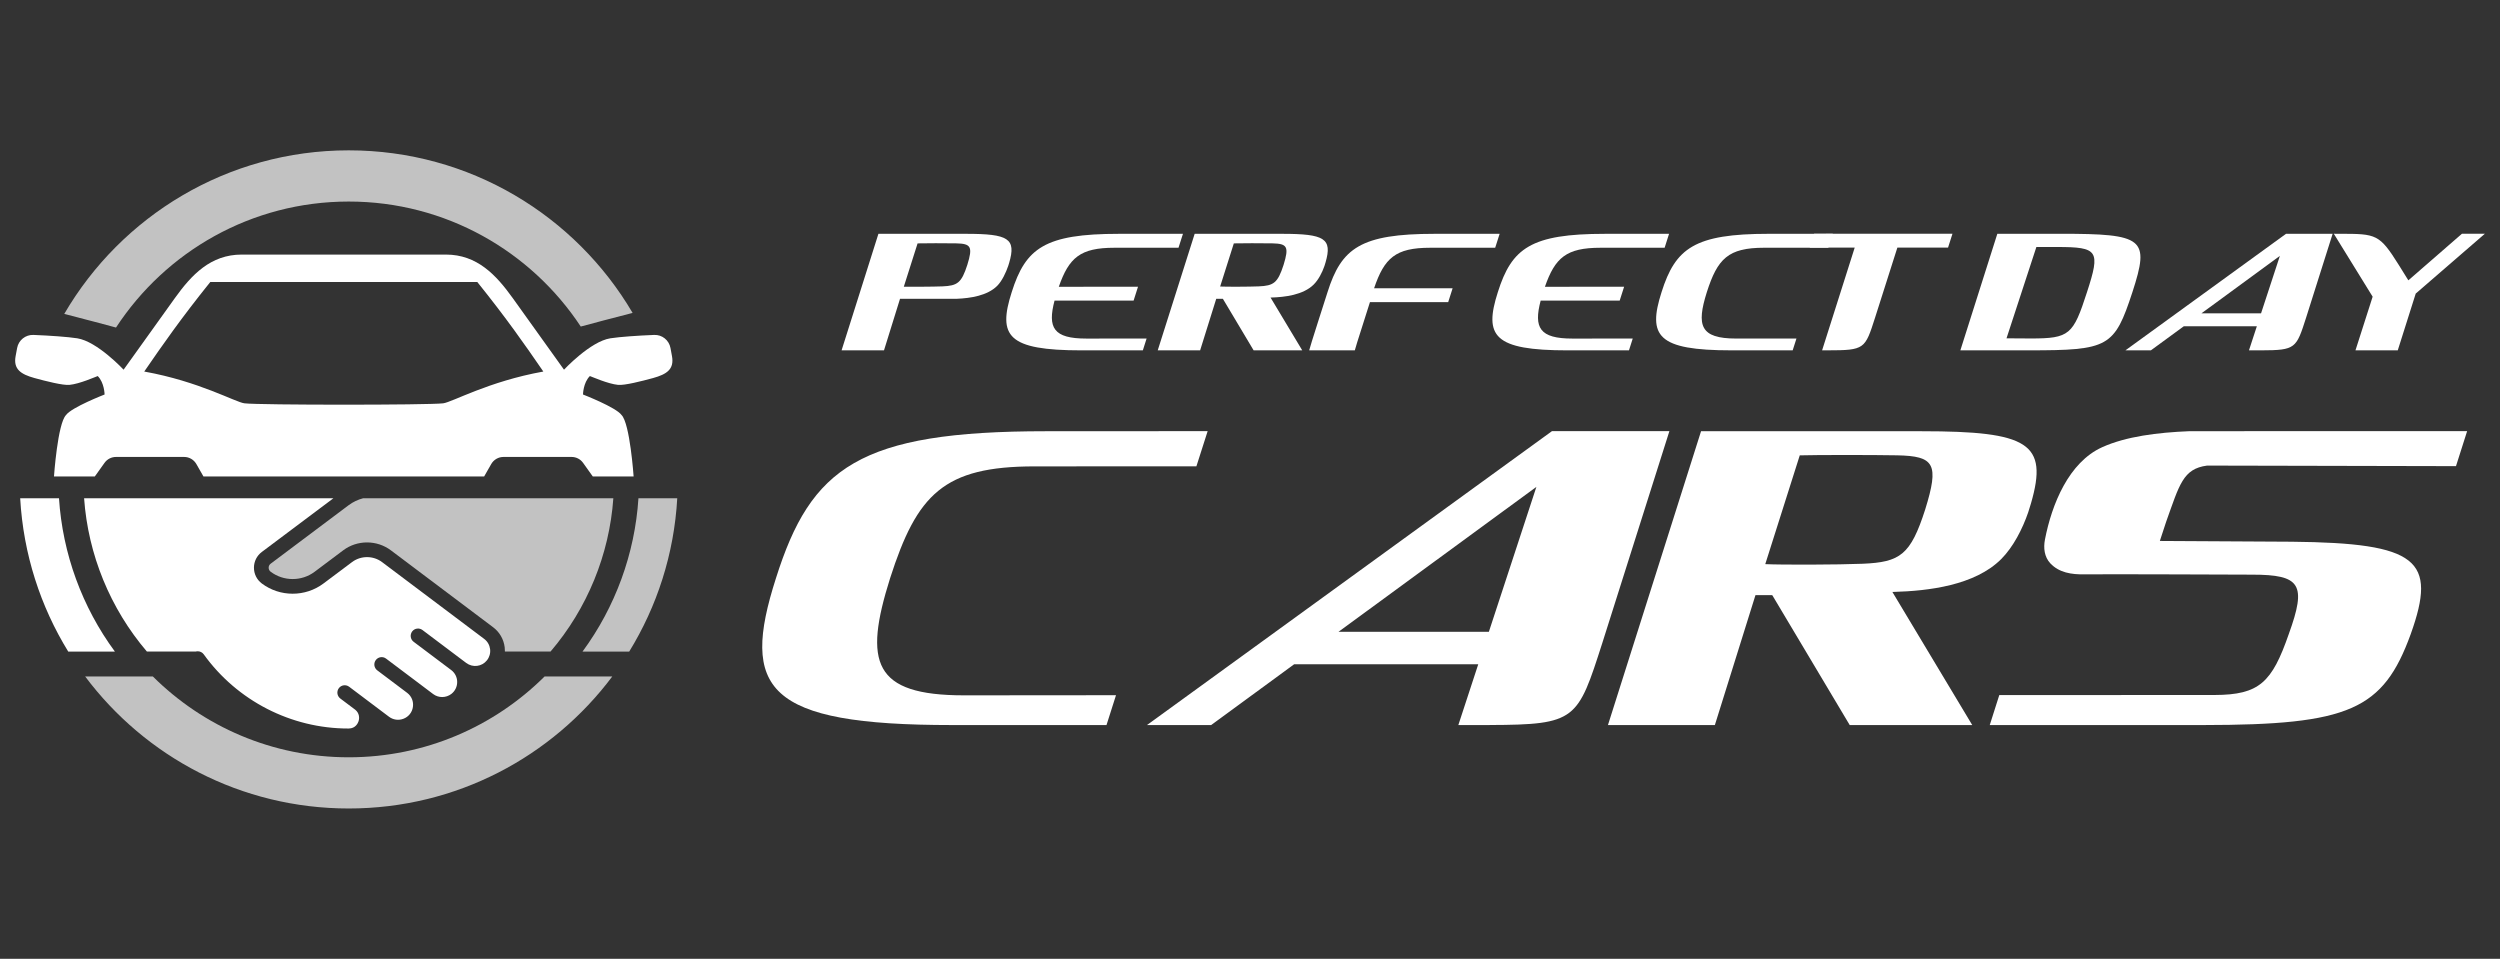 <?xml version="1.0" encoding="utf-8"?>
<!-- Generator: Adobe Illustrator 16.0.0, SVG Export Plug-In . SVG Version: 6.00 Build 0)  -->
<!DOCTYPE svg PUBLIC "-//W3C//DTD SVG 1.1//EN" "http://www.w3.org/Graphics/SVG/1.1/DTD/svg11.dtd">
<svg version="1.1" id="Calque_1" xmlns="http://www.w3.org/2000/svg" xmlns:xlink="http://www.w3.org/1999/xlink" x="0px" y="0px"
	 width="206.012px" height="79.012px" viewBox="0 0 206.012 79.012" enable-background="new 0 0 206.012 79.012"
	 xml:space="preserve">
<rect x="0" y="0" width="206.012" height="79.012" fill="#333333" stroke="none"/>
<g>
	<g>
		<path opacity="0.7" fill="#FFFFFF" d="M9.56,26.991c4.088-6.251,11.148-10.383,19.176-10.383c7.992,0,15.026,4.095,19.122,10.301
			c0.91-0.246,2.778-0.745,4.272-1.123c-4.71-8.017-13.423-13.397-23.394-13.397c-10.003,0-18.741,5.418-23.441,13.478
			C6.933,26.284,8.888,26.81,9.56,26.991z"/>
		<g opacity="0.7">
			<g>
				<path fill="#FFFFFF" d="M44.877,55.744c-4.139,4.115-9.842,6.661-16.141,6.661c-6.298,0-12.002-2.546-16.141-6.661H7.017
					c4.946,6.604,12.833,10.879,21.719,10.879c8.887,0,16.773-4.274,21.719-10.879H44.877z"/>
			</g>
		</g>
		<path fill="#FFFFFF" d="M4.861,41.058H1.663c0.261,4.616,1.675,8.921,3.96,12.635h3.844C6.764,50.02,5.156,45.623,4.861,41.058z"
			/>
		<path fill="#FFFFFF" d="M40.386,53.49c-0.042-0.336-0.213-0.633-0.483-0.838l-8.416-6.33c-0.729-0.55-1.751-0.55-2.481-0.001
			l-2.354,1.764c-1.496,1.121-3.583,1.12-5.078-0.004c-0.412-0.31-0.648-0.784-0.648-1.301c0.001-0.515,0.238-0.988,0.651-1.298
			l5.899-4.425H6.93c0.329,4.643,2.148,9.088,5.176,12.635h4.02c0.057-0.016,0.114-0.023,0.172-0.023c0.19,0,0.375,0.09,0.492,0.253
			c2.75,3.825,7.201,6.111,11.907,6.111h0.039c0.567-0.002,0.761-0.452,0.808-0.591c0.094-0.282,0.07-0.676-0.266-0.953l-1.236-0.93
			c-0.267-0.203-0.32-0.583-0.12-0.849c0.201-0.269,0.58-0.32,0.848-0.12h0.001l1.195,0.899c0.02,0.015,0.039,0.028,0.059,0.045
			l2.034,1.531c0.34,0.255,0.782,0.318,1.181,0.167c0.428-0.161,0.722-0.527,0.787-0.98c0.064-0.45-0.112-0.882-0.472-1.156
			l-2.466-1.856c-0.267-0.201-0.322-0.58-0.12-0.848c0.2-0.268,0.581-0.322,0.847-0.119l2.458,1.849
			c0.004,0.003,0.008,0.007,0.013,0.01l1.407,1.061c0.444,0.334,1.062,0.328,1.502-0.011c0.307-0.238,0.481-0.599,0.479-0.987
			c-0.002-0.385-0.178-0.737-0.481-0.971l-3.109-2.339c-0.267-0.201-0.321-0.58-0.12-0.85c0.2-0.266,0.58-0.32,0.848-0.119
			l3.098,2.332c0.005,0.003,0.01,0.007,0.015,0.011l0.492,0.37c0.536,0.402,1.284,0.312,1.704-0.209
			C40.334,54.156,40.428,53.827,40.386,53.49z"/>
		<path opacity="0.7" fill="#FFFFFF" d="M50.542,41.058H29.927c-0.43,0.111-0.838,0.305-1.195,0.571l-6.428,4.822
			c-0.106,0.079-0.166,0.2-0.166,0.331s0.06,0.251,0.165,0.332c1.066,0.802,2.555,0.804,3.623,0.003l2.353-1.766
			c1.159-0.871,2.779-0.868,3.937,0.003l8.415,6.331c0.536,0.403,0.876,0.991,0.958,1.656c0.014,0.118,0.02,0.234,0.018,0.351h3.76
			C48.393,50.147,50.214,45.7,50.542,41.058z"/>
		<path opacity="0.7" fill="#FFFFFF" d="M52.611,41.058c-0.294,4.565-1.906,8.962-4.608,12.635h3.847
			c2.285-3.714,3.699-8.019,3.959-12.635H52.611z"/>
		<path fill="#FFFFFF" d="M55.375,29.35l-0.125-0.675c-0.119-0.644-0.691-1.103-1.345-1.075c-1.369,0.055-2.823,0.157-3.604,0.277
			c-1.654,0.254-3.825,2.587-3.825,2.587s-2.833-3.955-4.214-5.885c-1.383-1.931-2.953-3.601-5.517-3.601H19.917
			c-2.565,0-4.134,1.67-5.517,3.601c-1.382,1.93-4.215,5.885-4.215,5.885s-2.171-2.333-3.825-2.587
			c-0.78-0.12-2.235-0.223-3.604-0.277c-0.653-0.027-1.226,0.432-1.344,1.075L1.286,29.35c-0.201,1.085,0.447,1.495,1.558,1.803
			c0.927,0.255,2.357,0.617,2.884,0.563c0.851-0.087,2.112-0.655,2.326-0.727c0.554,0.555,0.564,1.521,0.564,1.521
			s-2.715,1.052-3.174,1.689c-0.696,0.694-0.995,5.062-0.995,5.062h3.366l0.8-1.121c0.218-0.306,0.57-0.485,0.944-0.485h5.614
			c0.417,0,0.801,0.224,1.007,0.584l0.584,1.022h23.134l0.583-1.022c0.207-0.36,0.591-0.584,1.007-0.584h5.615
			c0.375,0,0.726,0.18,0.944,0.485l0.8,1.121h3.366c0,0-0.3-4.367-0.995-5.062c-0.458-0.638-3.175-1.689-3.175-1.689
			s0.01-0.966,0.565-1.521c0.212,0.071,1.474,0.64,2.325,0.727c0.527,0.054,1.956-0.309,2.884-0.563
			C54.928,30.845,55.575,30.435,55.375,29.35z M36.515,33.236c-1.254,0.15-15.115,0.15-16.369,0
			c-0.747-0.09-3.727-1.804-8.259-2.619c1.561-2.269,3.043-4.396,5.443-7.38c4.508,0,17.492,0,22,0
			c2.4,2.984,3.883,5.111,5.443,7.38C40.241,31.433,37.261,33.146,36.515,33.236z"/>
	</g>
	<g>
		<g>
			<path fill="#FFFFFF" d="M91.181,59.748c-6.657,0-12.618,0-12.724,0c-15.382,0-17.442-2.968-14.514-12.103
				c2.885-9.138,6.863-12.11,22.246-12.11c0.527,0,11.662-0.006,13.327-0.007c-0.105,0.328-0.217,0.673-0.332,1.038l-0.595,1.861
				c-1.681,0-12.911,0.005-13.327,0.005c-7.506,0-9.691,2.291-11.917,9.226c-2.182,6.931-1.409,9.641,6.098,9.641
				c0,0,5.891-0.005,12.521-0.011L91.181,59.748z"/>
			<path fill="#FFFFFF" d="M137.566,35.529l-5.522,17.438c-2.04,6.357-2.139,6.754-9.28,6.778v0.002h-2.59l1.64-5.006H106.64
				l-6.833,5.006h-5.288l33.371-24.219H137.566z M126.606,40.121l-16.305,11.941h12.389L126.606,40.121z"/>
			<path fill="#FFFFFF" d="M167.364,41.475c0,0-0.208,0.673-0.234,0.754c-0.466,1.351-1.221,2.838-2.217,3.838
				c-2.175,2.178-5.997,2.63-8.883,2.711c-0.03,0.002-0.061,0.002-0.089,0.003l6.581,10.968h-10.097l-6.382-10.704
				c-0.461,0.001-0.923,0-1.384-0.005l-3.347,10.709h-8.81l7.673-24.217l18.185,0.004C167.156,35.539,168.806,36.512,167.364,41.475
				z M156.327,37.521c-1.98-0.037-6.657-0.038-8.018,0.003l-2.843,8.964c1.342,0.064,6.024,0.052,8.02-0.032
				c3.103-0.131,3.951-0.72,5.158-4.468C159.807,38.24,159.427,37.579,156.327,37.521z"/>
			<path fill="#FFFFFF" d="M178.495,43.014l-0.513,1.563c0,0,10.41,0.06,10.839,0.063h0.023c10.416,0.104,11.999,1.504,9.812,7.611
				c-2.272,6.253-5.053,7.488-17.094,7.497c-0.011,0-12.959,0-17.597,0l0.786-2.47c4.71-0.003,17.732-0.007,17.741-0.007
				c3.699-0.011,4.729-1.041,6.114-5.021c1.488-4.099,0.978-4.896-3.024-4.896c-0.234,0-12.132-0.051-13.815-0.025
				c-1.067,0.019-2.089-0.138-2.813-0.91c-0.492-0.527-0.574-1.266-0.441-1.954c0.562-2.91,1.96-6.368,4.719-7.614
				c1.971-0.89,4.568-1.212,7.172-1.318c0.063-0.004,8.718-0.005,8.718-0.005l14.181,0.001l-0.918,2.884l-20.512-0.046
				C179.887,38.63,179.602,39.924,178.495,43.014z"/>
		</g>
		<g>
			<path fill="#FFFFFF" d="M83.159,21.665c-0.016,0.053-0.067,0.218-0.077,0.247c-0.187,0.548-0.509,1.242-0.907,1.642
				c-0.812,0.813-2.203,1.019-3.317,1.067c-0.01,0-0.046,0.002-0.046,0.002s-4.597,0-4.646,0l-1.32,4.247h-3.495l3.036-9.606
				l7.213,0.004C83.114,19.268,83.751,19.659,83.159,21.665z M78.793,20.054c-0.785-0.015-2.641-0.015-3.18,0.002l-1.136,3.574
				c0.555,0.003,2.398,0.002,3.19-0.032c1.229-0.051,1.567-0.286,2.044-1.771C80.173,20.339,80.023,20.077,78.793,20.054z"/>
			<path fill="#FFFFFF" d="M97.483,19.264c-0.043,0.132-0.086,0.268-0.133,0.412l-0.235,0.738c-0.667,0-5.12,0.002-5.286,0.002
				c-2.811,0-3.74,0.812-4.579,3.216l6.528-0.004l-0.363,1.14L86.9,24.769c-0.589,2.239-0.094,3.131,2.619,3.131
				c0,0,2.338-0.002,4.966-0.003l-0.309,0.974c-2.641,0-5.005,0-5.048,0c-6.102,0-6.917-1.175-5.757-4.8
				c1.145-3.625,2.723-4.803,8.824-4.803C92.406,19.268,96.82,19.264,97.483,19.264z"/>
			<path fill="#FFFFFF" d="M109.232,21.623c0,0-0.082,0.267-0.092,0.299c-0.187,0.537-0.486,1.126-0.882,1.523
				c-0.863,0.862-2.38,1.042-3.523,1.075c-0.012,0-0.024,0-0.035,0.001l2.611,4.349h-4.006l-2.532-4.245
				c-0.182,0-0.366,0-0.549-0.002l-1.327,4.247h-3.494l3.044-9.604l7.213,0.002C109.15,19.27,109.803,19.655,109.232,21.623z
				 M104.853,20.054c-0.786-0.015-2.642-0.015-3.18,0.002l-1.127,3.555c0.53,0.027,2.39,0.021,3.18-0.013
				c1.231-0.051,1.567-0.284,2.047-1.771C106.232,20.339,106.083,20.077,104.853,20.054z"/>
			<path fill="#FFFFFF" d="M113.23,23.757l6.472-0.001l-0.363,1.139h-6.448c-0.061,0.239-1.216,3.771-1.248,3.976
				c-0.001,0-3.555-0.001-3.76,0c0.026-0.178,1.396-4.432,1.513-4.8c1.144-3.625,2.724-4.803,8.824-4.803
				c0.222,0,5.117-0.004,5.359-0.004l-0.368,1.15c-0.234,0-5.186,0.002-5.359,0.002C114.992,20.416,114.08,21.257,113.23,23.757z"/>
			<path fill="#FFFFFF" d="M137.54,19.264c-0.041,0.132-0.084,0.268-0.132,0.412l-0.234,0.738c-0.668,0-5.122,0.002-5.287,0.002
				c-2.812,0-3.74,0.812-4.578,3.216l6.526-0.004l-0.364,1.14l-6.513,0.001c-0.588,2.239-0.093,3.131,2.62,3.131
				c0,0,2.336-0.002,4.967-0.003l-0.311,0.974c-2.641,0-5.005,0-5.047,0c-6.103,0-6.919-1.175-5.757-4.8
				c1.145-3.625,2.722-4.803,8.824-4.803C132.463,19.268,136.879,19.264,137.54,19.264z"/>
			<path fill="#FFFFFF" d="M147.725,28.87c-2.642,0-5.005,0-5.048,0c-6.101,0-6.917-1.175-5.756-4.8
				c1.145-3.625,2.722-4.803,8.822-4.803c0.21,0,4.626-0.004,5.287-0.004c-0.042,0.132-0.086,0.268-0.134,0.412l-0.234,0.738
				c-0.666,0-5.121,0.002-5.285,0.002c-2.979,0-3.845,0.908-4.726,3.659c-0.866,2.749-0.561,3.824,2.418,3.824
				c0,0,2.336-0.002,4.967-0.003L147.725,28.87z"/>
			<path fill="#FFFFFF" d="M160.528,20.405h-4.176l-1.839,5.776c-0.828,2.584-0.851,2.686-3.896,2.688h-0.467l2.687-8.465h-3.708
				l0.362-1.142h11.401L160.528,20.405z"/>
			<path fill="#FFFFFF" d="M175.723,24.068c-1.488,4.547-1.957,4.802-8.544,4.802h-5.636l3.047-9.606h5.203
				C176.693,19.264,177.158,19.648,175.723,24.068z M169.509,20.354h-1.702l-2.461,7.525c0.849,0,1.159,0.013,2.01,0.013
				c3.188,0,3.488-0.302,4.624-3.823C173.094,20.648,172.907,20.354,169.509,20.354z"/>
			<path fill="#FFFFFF" d="M192.221,19.264l-2.189,6.918c-0.81,2.521-0.849,2.68-3.684,2.688l0,0h-1.023l0.649-1.983h-6.02
				l-2.71,1.983h-2.098l13.236-9.606H192.221z M187.874,21.086l-6.467,4.736h4.914L187.874,21.086z"/>
			<path fill="#FFFFFF" d="M199.067,24.192l-1.48,4.678h-3.485l1.415-4.421l-3.199-5.186c0,0,0.493,0,0.502,0.002
				c3.017,0.004,3.253,0.019,4.866,2.592l0.773,1.244l4.415-3.838h1.889L199.067,24.192z"/>
		</g>
	</g>
</g>
</svg>
